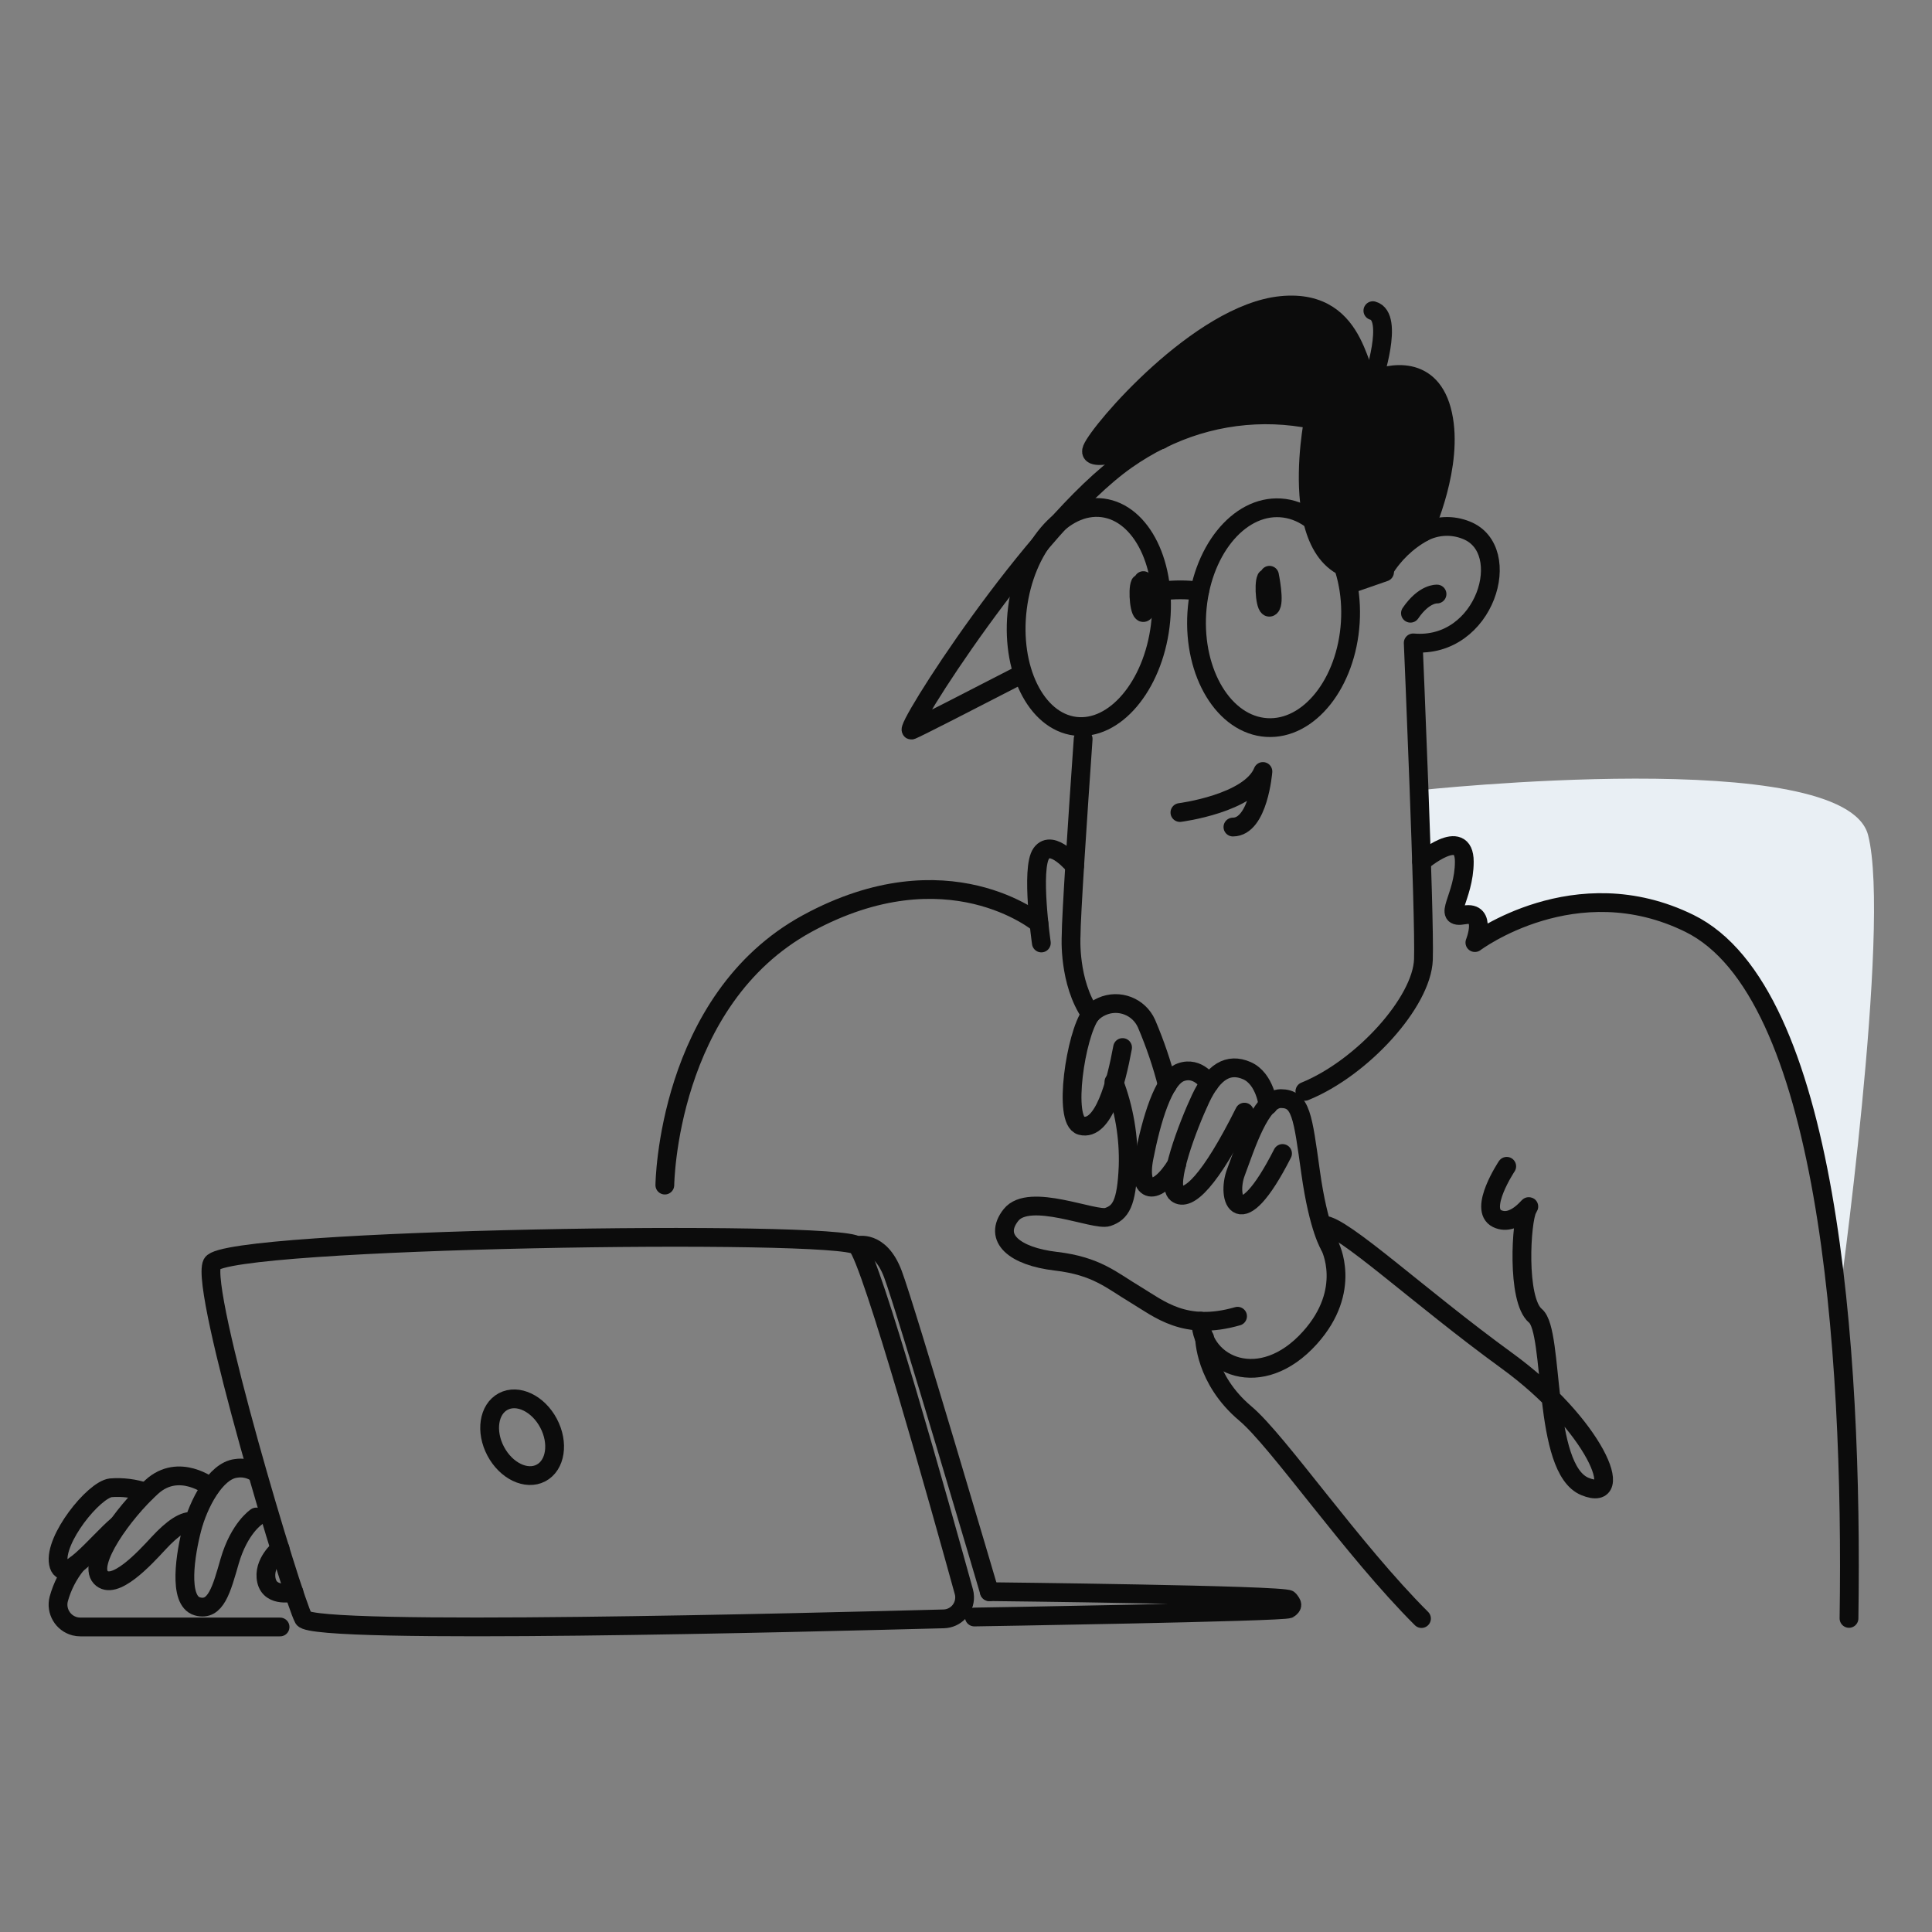 <?xml version="1.0" encoding="UTF-8"?>
<svg id="Layer_1" data-name="Layer 1" xmlns="http://www.w3.org/2000/svg" viewBox="0 0 250 250">
  <rect x="0" y="0" width="250" height="250" fill="#808080" stroke="none"/>
  <defs>
    <style>
      .cls-1 {
        fill: #e9eff4;
      }

      .cls-2 {
        fill: #0c0c0c;
      }

      .cls-2, .cls-3, .cls-4, .cls-5, .cls-6 {
        stroke: #0c0c0c;
        stroke-linecap: round;
        stroke-linejoin: round;
      }

      .cls-2, .cls-6 {
        stroke-width: 2.43px;
      }

      .cls-3 {
        stroke-width: 2.43px;
      }

      .cls-3, .cls-4, .cls-5, .cls-6 {
        fill: none;
      }

      .cls-4 {
        stroke-width: 2.43px;
      }

      .cls-5 {
        stroke-width: 2.43px;
      }
    </style>
  </defs>
  <path class="cls-1" d="M183.63,102.26s55.07-5.95,58.1,5.8c3.03,11.75-3.87,61.07-3.87,61.07,0,0-1.29-16.39-5.06-27.93-3.77-11.54-13.34-33.89-41.05-19.8,0,0,.17-3.06-1.6-3.05-1.77,0-2.31,1.09-1.44-2.44s2.82-10.28-4.72-4.58l-.37-9.07Z"/>
  <path class="cls-6" d="M131.57,87.56c-6.03,3.11-12.85,6.61-13.61,6.91-1.38,.54,15.68-26.42,27.77-34.94,1.41-.99,2.89-1.88,4.43-2.64"/>
  <path class="cls-6" d="M141.14,131.27c-2.9-4.17-2.54-10.12-2.54-10.12,0-2.58,.85-15.39,1.56-25.53"/>
  <path class="cls-6" d="M184.2,68.86c1.72-.89,3.75-.98,5.54-.25,6.33,2.49,2.49,15.4-6.87,14.58,0,0,1.52,35.48,1.32,40.98-.2,5.5-7.91,14.03-15.34,17.05"/>
  <path class="cls-6" d="M185.95,76.87s-1.65-.14-3.44,2.48"/>
  <path class="cls-6" d="M139.05,112.06s-2.9-3.57-4.3-1.64c-1.4,1.92,0,11.6,0,11.6"/>
  <path class="cls-6" d="M134.44,119.5s-11.81-9.9-29.98,0c-18.17,9.9-18.43,33.85-18.43,33.85"/>
  <path class="cls-6" d="M183.95,111.5s5.53-4.69,5.53,0-3.03,7.45,0,6.89c3.03-.55,1.37,3.58,1.37,3.58,0,0,12.99-9.76,27.77-2.48,17.88,8.8,21.18,54.73,20.64,89.93"/>
  <path class="cls-6" d="M194.97,150.92s-3.71,5.57-1.24,6.77c2.48,1.2,4.75-2.68,3.93-1.24s-1.45,11.76,1.03,13.82c2.48,2.06,.83,19.8,6.4,22.08s1.24-8.05-10.12-16.29c-11.35-8.25-21.27-17.54-23.72-17.54"/>
  <path class="cls-6" d="M172.08,161.24s2.99,5.68-2.58,11.87c-6.34,7.05-13.93,3.63-14.13-2.15"/>
  <path class="cls-6" d="M155.87,173.1s0,5.36,5.27,9.8c4.25,3.57,13.83,17.6,22.8,26.54"/>
  <path class="cls-6" d="M172.08,161.24s-1.45-2.17-2.48-9.5c-1.03-7.33-1.24-9.58-3.87-9.58s-4.54,6.18-5.8,9.53c-1.27,3.36,.41,8.62,6.03-2.43"/>
  <path class="cls-6" d="M164.09,143.05s-.37-3.47-2.75-4.51c-2.38-1.03-4.32,.11-5.98,3.62-1.65,3.51-4.55,11.13-3.09,12.27s4.33-1.65,8.76-10.52"/>
  <path class="cls-6" d="M156.47,140.23s-1.41-2.31-3.68-1.48-3.82,6.29-4.75,11.03c-.93,4.75,1.62,5.15,4.22,.88"/>
  <path class="cls-6" d="M151.06,140.42c-.69-2.72-1.6-5.38-2.7-7.96-.98-2.21-3.57-3.21-5.78-2.22-.55,.24-1.04,.59-1.44,1.03-1.93,2.58-3.64,13.77-1.24,14.39,2.9,.76,4.53-5.57,5.36-10.11"/>
  <path class="cls-6" d="M144.14,139.99c1.33,3.48,1.96,7.2,1.84,10.93-.2,4.84-.97,5.99-2.64,6.56s-10.14-3.26-12.52-.26c-2.38,3,.5,5.36,5.8,5.98,5.3,.62,7.22,2.48,10.32,4.33,3.09,1.86,6.39,4.75,13.2,2.79"/>
  <path class="cls-2" d="M184.2,68.86h0c-2.13,1.17-3.91,2.89-5.16,4.97-13.48,2.48-9.07-19.52-9.07-19.52-6.7-1.39-13.68-.47-19.79,2.59-.44,.15-9.86,3.62-8.87,1.2s13.95-17.53,24.5-18.57c10.55-1.03,9.74,10.55,11.81,9.67,2.07-.88,7.62-2.23,9.07,4.44,1.44,6.54-2.29,14.79-2.49,15.22Z"/>
  <path class="cls-6" d="M150.23,56.9h0"/>
  <path class="cls-6" d="M122.12,209.48c1.53-.04,2.74-1.31,2.7-2.85,0-.23-.04-.45-.1-.67-2.96-10.72-11.99-42.99-13.82-44.77-2.2-2.13-81.8-.97-83.45,2.31s10.45,43.46,11.83,45.93c1.23,2.19,66.26,.48,82.84,.05Z"/>
  <path class="cls-6" d="M33.16,196.3s-2.2,1.44-3.44,5.71c-1.04,3.61-1.79,6.54-4.19,5.85-2.54-.73-1.52-6.85-.69-10.05,.83-3.2,3.06-7.49,5.69-7.8,.85-.14,1.73,.03,2.47,.47"/>
  <path class="cls-6" d="M27.25,192.41s-4.09-3.22-7.62,0c-3.71,3.37-8.32,9.83-6.6,11.69,1.72,1.86,5.71-2.48,7.49-4.41,1.79-1.93,3.37-3.05,4.54-2.79"/>
  <path class="cls-6" d="M18.88,193.09c-1.46-.49-3.01-.69-4.55-.57-2.2,.27-7.36,6.67-6.77,9.77s5.11-2.8,7.64-4.91"/>
  <path class="cls-6" d="M9.88,202.45c-1.06,1.32-1.83,2.83-2.28,4.46-.4,1.55,.53,3.13,2.08,3.53,.24,.06,.49,.09,.74,.09h25.82"/>
  <path class="cls-6" d="M36.24,200.39s-2.27,1.84-1.76,4.13c.51,2.29,3.55,1.5,3.55,1.5"/>
  <ellipse class="cls-3" cx="67.56" cy="185.98" rx="3.87" ry="5.23" transform="translate(-79.1 53.15) rotate(-27.87)"/>
  <path class="cls-6" d="M128.02,205.96s38.27,.41,38.76,1.03,.55,.77,0,1.19c-.55,.42-40.7,1.06-40.7,1.06"/>
  <path class="cls-2" d="M147.95,75.13s.73,3.54,.12,4.08-.9-2.9-.53-3.67"/>
  <path class="cls-2" d="M164.27,74.44s.73,3.54,.11,4.08-.9-2.9-.52-3.67"/>
  <ellipse class="cls-4" cx="140.89" cy="79.84" rx="14.24" ry="9.31" transform="translate(44.14 209.7) rotate(-82.85)"/>
  <ellipse class="cls-5" cx="164.8" cy="79.93" rx="14.24" ry="9.95" transform="translate(74.65 239.37) rotate(-86.39)"/>
  <line class="cls-6" x1="174.49" y1="75.65" x2="179.16" y2="74.03"/>
  <path class="cls-6" d="M152.68,105.14s9.08-1.16,10.74-5.31c0,0-.57,7.19-3.88,7.19"/>
  <path class="cls-6" d="M150.23,76.49c1.66-.22,3.34-.22,5,0"/>
  <path class="cls-6" d="M110.93,161.19s2.9-.87,4.61,3.67c1.71,4.54,12.48,41.11,12.48,41.11"/>
  <path class="cls-6" d="M177.65,49.25s2.82-8.29,0-9.05"/>
</svg>